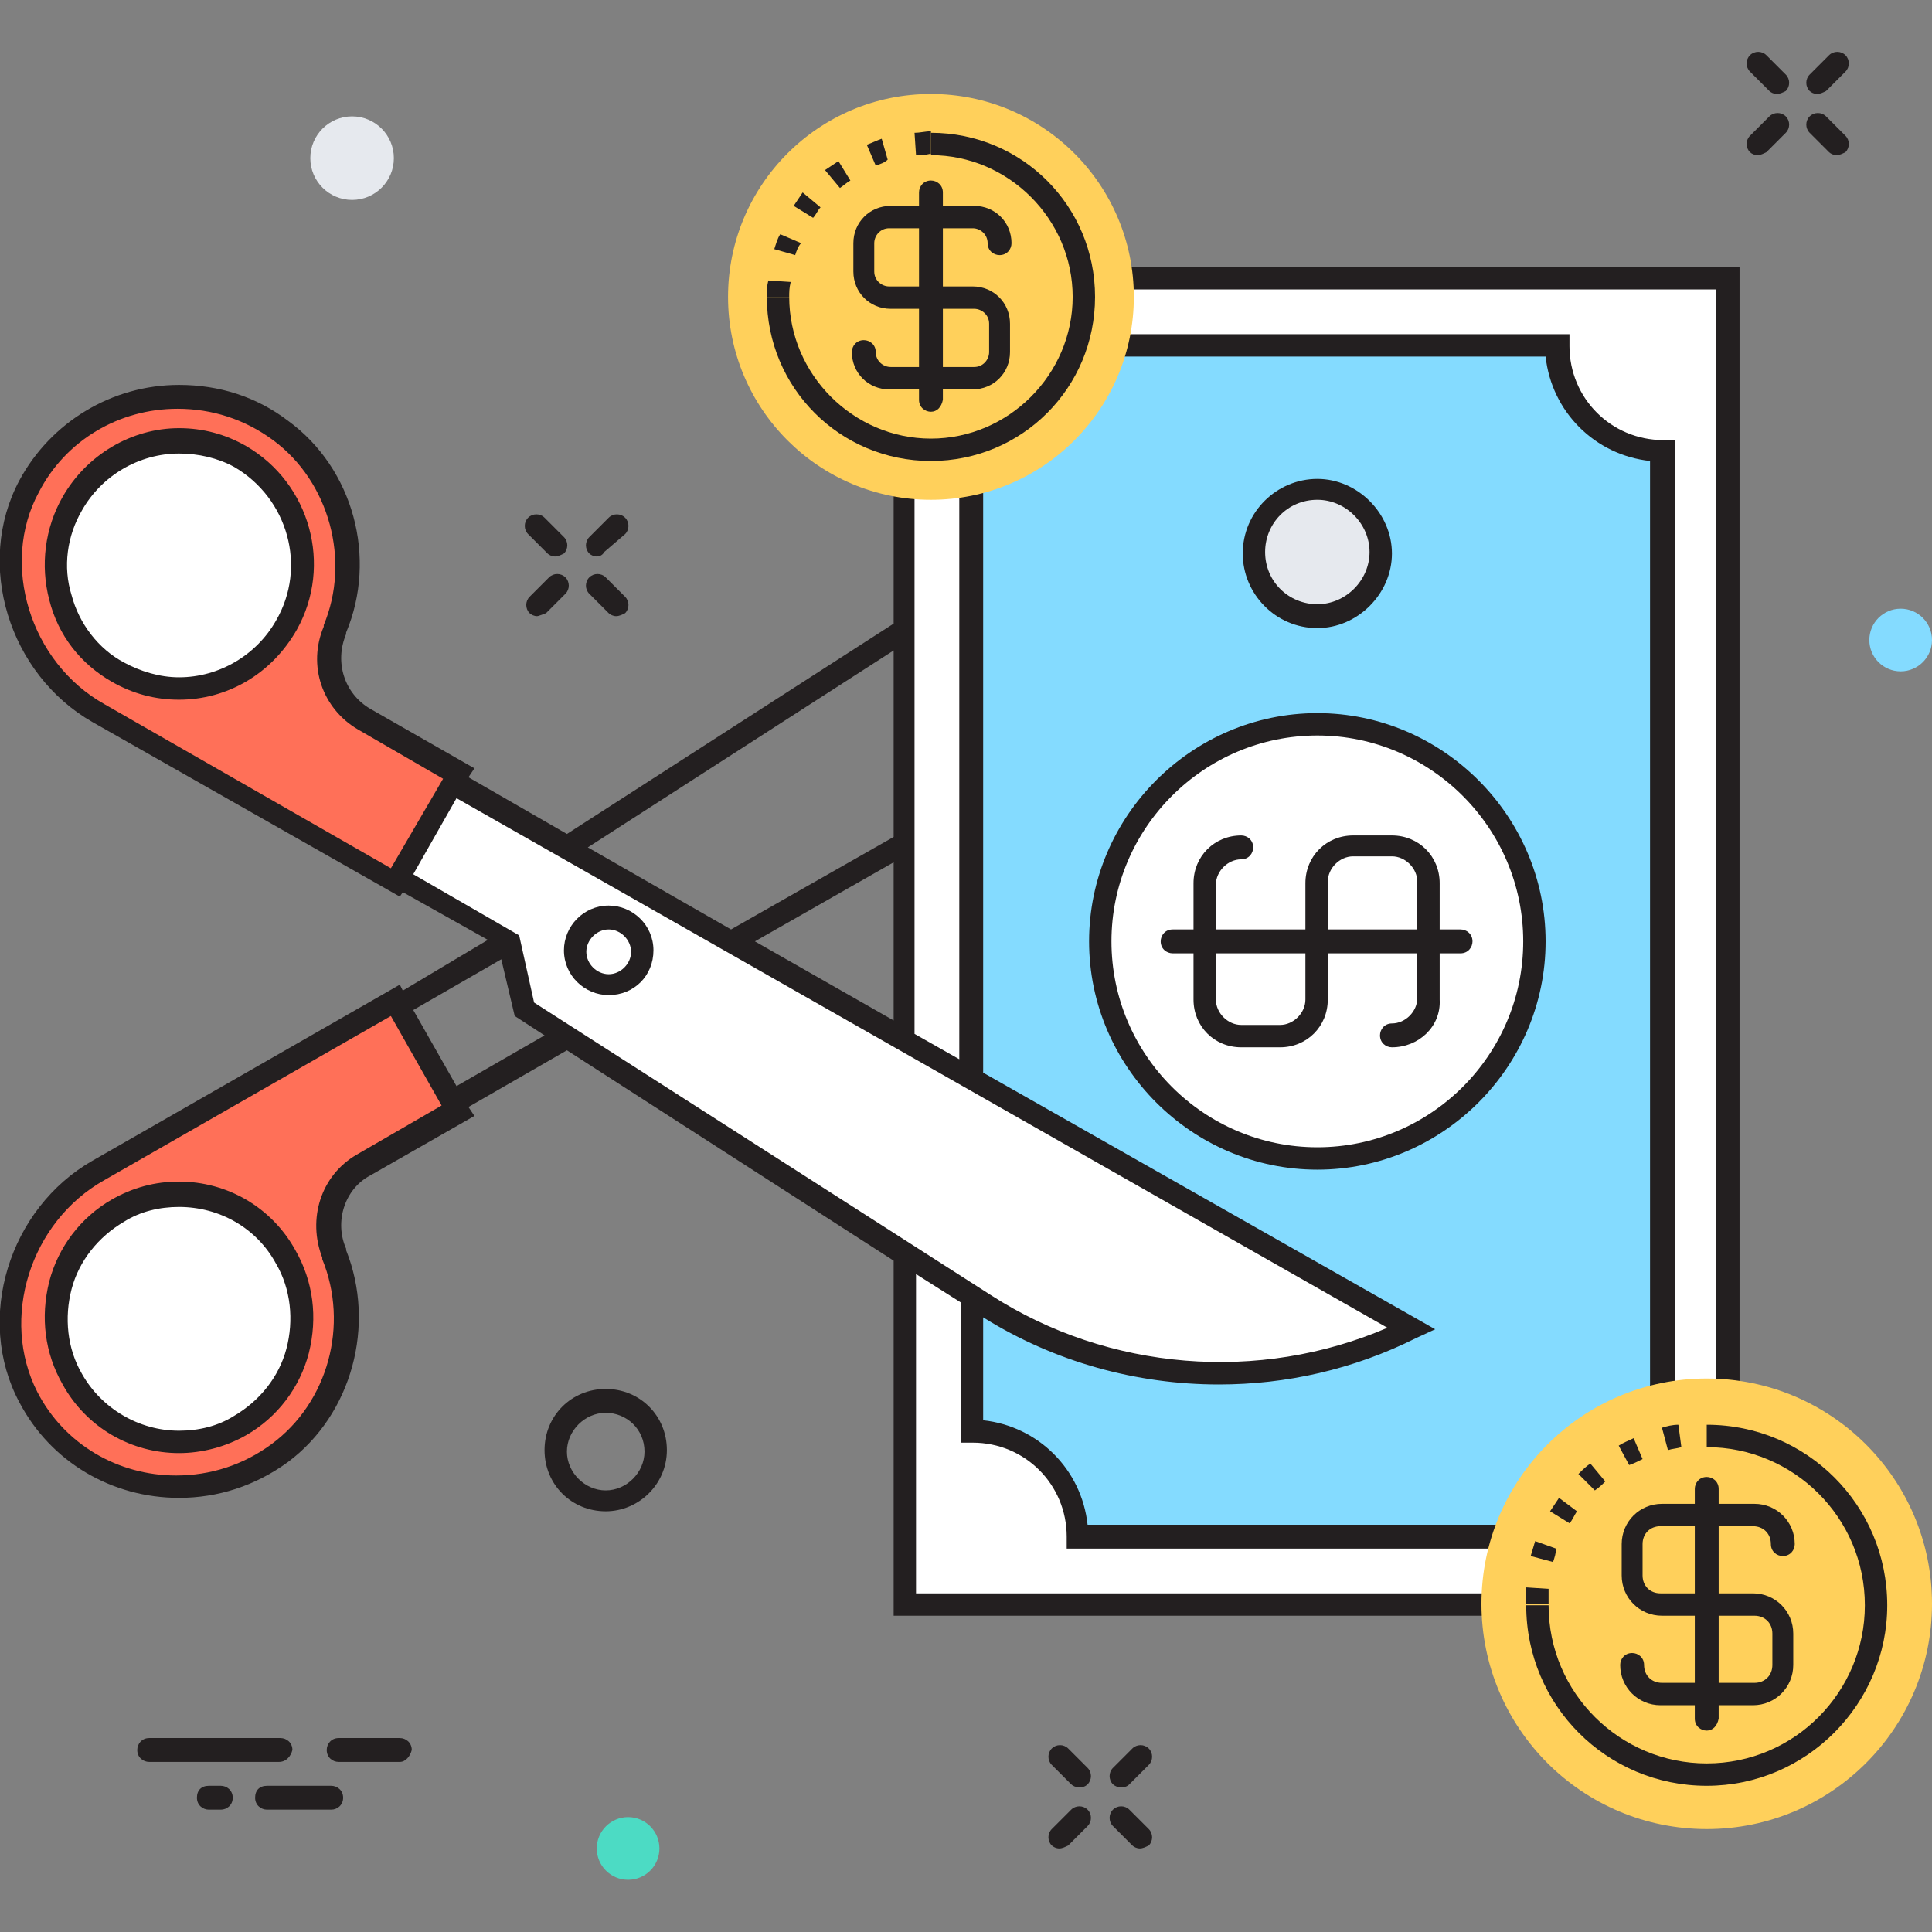<?xml version="1.0" encoding="utf-8"?>
<!-- Generator: Adobe Illustrator 18.0.0, SVG Export Plug-In . SVG Version: 6.00 Build 0)  -->
<!DOCTYPE svg PUBLIC "-//W3C//DTD SVG 1.1//EN" "http://www.w3.org/Graphics/SVG/1.1/DTD/svg11.dtd">
<svg version="1.1" id="Layer_1" xmlns="http://www.w3.org/2000/svg" xmlns:xlink="http://www.w3.org/1999/xlink" x="0px" y="0px"
	 viewBox="0 0 129.5 129.5" enable-background="new 0 0 129.5 129.5" xml:space="preserve">
<rect x="0" y="0" width="129.5" height="129.5" fill="#808080" stroke="none"/>
<g>
	<g>
		<g>
			<g>
				<path fill="#231F20" d="M121.8,6.3c-0.2,0-0.4-0.1-0.5-0.2c-0.3-0.3-0.3-0.8,0-1.1l1.3-1.3c0.3-0.3,0.8-0.3,1.1,0
					c0.3,0.3,0.3,0.8,0,1.1l-1.3,1.3C122.2,6.2,122,6.3,121.8,6.3z"/>
			</g>
			<g>
				<path fill="#231F20" d="M117.8,10.4c-0.2,0-0.4-0.1-0.5-0.2c-0.3-0.3-0.3-0.8,0-1.1l1.3-1.3c0.3-0.3,0.8-0.3,1.1,0
					c0.3,0.3,0.3,0.8,0,1.1l-1.3,1.3C118.2,10.3,118,10.4,117.8,10.4z"/>
			</g>
			<g>
				<path fill="#231F20" d="M123.1,10.4c-0.2,0-0.4-0.1-0.5-0.2l-1.3-1.3c-0.3-0.3-0.3-0.8,0-1.1c0.3-0.3,0.8-0.3,1.1,0l1.3,1.3
					c0.3,0.3,0.3,0.8,0,1.1C123.5,10.3,123.3,10.4,123.1,10.4z"/>
			</g>
			<g>
				<path fill="#231F20" d="M119.1,6.3c-0.2,0-0.4-0.1-0.5-0.2l-1.3-1.3c-0.3-0.3-0.3-0.8,0-1.1c0.3-0.3,0.8-0.3,1.1,0l1.3,1.3
					c0.3,0.3,0.3,0.8,0,1.1C119.5,6.2,119.3,6.3,119.1,6.3z"/>
			</g>
		</g>
		<g>
			<g>
				<path fill="#231F20" d="M40,37.3c-0.2,0-0.4-0.1-0.5-0.2c-0.3-0.3-0.3-0.8,0-1.1l1.3-1.3c0.3-0.3,0.8-0.3,1.1,0
					c0.3,0.3,0.3,0.8,0,1.1L40.5,37C40.4,37.2,40.2,37.3,40,37.3z"/>
			</g>
			<g>
				<path fill="#231F20" d="M36,41.3c-0.2,0-0.4-0.1-0.5-0.2c-0.3-0.3-0.3-0.8,0-1.1l1.3-1.3c0.3-0.3,0.8-0.3,1.1,0
					c0.3,0.3,0.3,0.8,0,1.1l-1.3,1.3C36.3,41.2,36.1,41.3,36,41.3z"/>
			</g>
			<g>
				<path fill="#231F20" d="M41.3,41.3c-0.2,0-0.4-0.1-0.5-0.2l-1.3-1.3c-0.3-0.3-0.3-0.8,0-1.1c0.3-0.3,0.8-0.3,1.1,0l1.3,1.3
					c0.3,0.3,0.3,0.8,0,1.1C41.7,41.2,41.5,41.3,41.3,41.3z"/>
			</g>
			<g>
				<path fill="#231F20" d="M37.2,37.3c-0.2,0-0.4-0.1-0.5-0.2l-1.3-1.3c-0.3-0.3-0.3-0.8,0-1.1c0.3-0.3,0.8-0.3,1.1,0l1.3,1.3
					c0.3,0.3,0.3,0.8,0,1.1C37.6,37.2,37.4,37.3,37.2,37.3z"/>
			</g>
		</g>
		<g>
			<g>
				<path fill="#231F20" d="M75.1,119.8c-0.2,0-0.4-0.1-0.5-0.2c-0.3-0.3-0.3-0.8,0-1.1l1.3-1.3c0.3-0.3,0.8-0.3,1.1,0
					c0.3,0.3,0.3,0.8,0,1.1l-1.3,1.3C75.5,119.8,75.3,119.8,75.1,119.8z"/>
			</g>
			<g>
				<path fill="#231F20" d="M71,123.9c-0.2,0-0.4-0.1-0.5-0.2c-0.3-0.3-0.3-0.8,0-1.1l1.3-1.3c0.3-0.3,0.8-0.3,1.1,0
					c0.3,0.3,0.3,0.8,0,1.1l-1.3,1.3C71.4,123.8,71.2,123.9,71,123.9z"/>
			</g>
			<g>
				<path fill="#231F20" d="M76.4,123.9c-0.2,0-0.4-0.1-0.5-0.2l-1.3-1.3c-0.3-0.3-0.3-0.8,0-1.1c0.3-0.3,0.8-0.3,1.1,0l1.3,1.3
					c0.3,0.3,0.3,0.8,0,1.1C76.8,123.8,76.6,123.9,76.4,123.9z"/>
			</g>
			<g>
				<path fill="#231F20" d="M72.3,119.8c-0.2,0-0.4-0.1-0.5-0.2l-1.3-1.3c-0.3-0.3-0.3-0.8,0-1.1c0.3-0.3,0.8-0.3,1.1,0l1.3,1.3
					c0.3,0.3,0.3,0.8,0,1.1C72.7,119.8,72.5,119.8,72.3,119.8z"/>
			</g>
		</g>
		<g>
			<circle fill="#E6E9EE" cx="23.6" cy="10.6" r="2.8"/>
		</g>
		<g>
			<circle fill="#4CDBC4" cx="42.1" cy="123.9" r="2.1"/>
		</g>
		<g>
			<circle fill="#84DBFF" cx="127.4" cy="42.9" r="2.1"/>
		</g>
		<path fill="#FF7058" d="M30.7,74.4l-6.4,3.6c-2.1,1.2-2.9,3.7-1.9,5.9c0,0,0,0.1,0,0.1c2,4.7,0.5,10.3-3.6,13.3
			c-5.7,4.2-13.6,2.4-16.8-3.7c-2.8-5.3-0.6-12.3,4.6-15.2l19.9-11.4L30.7,74.4z"/>
		<rect x="60.6" y="18.7" fill="#FFFFFF" width="55.2" height="88.9"/>
		<path fill="#84DBFF" d="M65.1,96V30.2c3.9,0,7-3.1,7-7h32.2c0,3.9,3.1,7,7,7V96c-3.9,0-7,3.1-7,7H72.1C72.1,99.2,69,96,65.1,96z"
			/>
		<path fill="#FFFFFF" d="M30.3,52.5l42.6,24.3l21.7,12.4l0,0c-9.2,4.5-20.1,3.9-28.7-1.6L35.2,67.6l-1-4.5l-7.5-4.3"/>
		<g>
			<circle fill="#FFFFFF" cx="40.8" cy="63.8" r="2.2"/>
			<path fill="#231F20" d="M40.8,66.7c-1.6,0-3-1.3-3-3c0-1.6,1.3-3,3-3c1.6,0,3,1.3,3,3C43.8,65.4,42.5,66.7,40.8,66.7z M40.8,62.3
				c-0.8,0-1.5,0.7-1.5,1.5c0,0.8,0.7,1.5,1.5,1.5c0.8,0,1.5-0.7,1.5-1.5C42.3,63,41.6,62.3,40.8,62.3z"/>
		</g>
		<path fill="#FF7058" d="M30.7,51.8l-6.4-3.6c-2.1-1.2-2.9-3.7-1.9-5.9c0,0,0-0.1,0-0.1c2-4.7,0.5-10.3-3.6-13.3
			C13.1,24.6,5.2,26.5,2,32.6c-2.8,5.3-0.6,12.3,4.6,15.2l19.9,11.4L30.7,51.8z"/>
		<path fill="#231F20" d="M59.9,17.9v23.9L38,55.9l-6.6-3.8l0.4-0.6l-7-4c-1.7-1-2.4-3.1-1.6-5l0-0.1c2.1-5,0.5-11-3.9-14.2
			c-2.1-1.6-4.6-2.4-7.3-2.4c-4.5,0-8.6,2.5-10.7,6.4c-3,5.6-0.7,13,4.9,16.2l20.6,11.7l0.2-0.3l5.7,3.2L27,66.4L26.8,66L6.2,77.8
			C0.6,81-1.7,88.4,1.3,94c2.1,4,6.2,6.4,10.7,6.4c2.6,0,5.1-0.8,7.3-2.4c4.3-3.2,5.9-9.2,3.9-14.2l0-0.1c-0.8-1.8-0.1-4,1.6-4.9
			l7-4l-0.4-0.6l6.6-3.8l21.9,14.1v23.8h56.7V17.9H59.9z M50.6,63.1l9.3-5.3v10.6L50.6,63.1z M59.9,43.6v12.5L49,62.3l-9.6-5.5
			L59.9,43.6z M26.2,58.2L7,47.2C2,44.4,0,37.8,2.6,33c1.8-3.5,5.4-5.6,9.3-5.6c2.3,0,4.5,0.7,6.4,2.1c3.8,2.8,5.2,8.1,3.4,12.4
			l0,0.1c-1.1,2.6-0.1,5.5,2.3,6.9l5.7,3.3L26.2,58.2z M23.9,77.4c-2.4,1.4-3.3,4.3-2.3,6.9l0,0.1c1.8,4.4,0.4,9.6-3.4,12.4
			c-1.9,1.4-4.1,2.1-6.4,2.1c-3.9,0-7.5-2.1-9.3-5.6C0,88.4,2,81.9,7,79.1l19.2-11l3.4,6L23.9,77.4z M30.6,72.8l-2.9-5.1l5.9-3.4
			l0.9,3.8l2,1.3L30.6,72.8z M35.8,67.2l-1-4.5l-7.1-4.1l2.9-5.1L93,89c-8.6,3.7-18.7,2.9-26.6-2.2L35.8,67.2z M65.9,88.3
			c4.8,3,10.3,4.5,15.8,4.5c4.5,0,9-1,13.2-3.1l1.3-0.6L65.9,71.9V30.9c3.7-0.4,6.6-3.3,7-7h30.7c0.4,3.7,3.3,6.6,7,7v64.3
			c-3.7,0.4-6.6,3.3-7,7H72.9c-0.4-3.7-3.3-6.6-7-7V88.3z M115.1,106.8H61.4V85.4l3,1.9v9.4h0.8c3.5,0,6.3,2.8,6.3,6.3v0.8h33.7V103
			c0-3.5,2.8-6.3,6.3-6.3h0.8V29.5h-0.8c-3.5,0-6.3-2.8-6.3-6.3v-0.8H71.4v0.8c0,3.5-2.8,6.3-6.3,6.3h-0.8V71l-3-1.7V19.4h53.7
			V106.8z"/>
		<g>
			<circle fill="#FFFFFF" cx="12" cy="37.9" r="8.3"/>
			<path fill="#231F20" d="M12,46.9c-1.6,0-3.1-0.4-4.5-1.2c-2.1-1.2-3.6-3.1-4.2-5.5c-0.6-2.3-0.3-4.8,0.9-6.9
				c1.6-2.8,4.6-4.6,7.8-4.6c1.6,0,3.1,0.4,4.5,1.2c4.3,2.5,5.8,8,3.4,12.3C18.2,45.2,15.2,46.9,12,46.9z M12,30.4
				c-2.7,0-5.2,1.5-6.5,3.8c-1,1.7-1.3,3.8-0.7,5.7c0.5,1.9,1.8,3.6,3.5,4.5c1.1,0.6,2.4,1,3.7,1c2.7,0,5.2-1.5,6.5-3.8
				c2.1-3.6,0.8-8.2-2.8-10.3C14.6,30.7,13.3,30.4,12,30.4z"/>
		</g>
		<g>
			<circle fill="#FFFFFF" cx="88.3" cy="63.1" r="14.5"/>
			<path fill="#231F20" d="M88.3,78.4c-8.4,0-15.3-6.9-15.3-15.3s6.9-15.3,15.3-15.3s15.3,6.9,15.3,15.3S96.7,78.4,88.3,78.4z
				 M88.3,49.3c-7.6,0-13.8,6.2-13.8,13.8s6.2,13.8,13.8,13.8c7.6,0,13.8-6.2,13.8-13.8S95.9,49.3,88.3,49.3z"/>
		</g>
		<g>
			<path fill="#231F20" d="M93.3,70.2c-0.4,0-0.8-0.3-0.8-0.8c0-0.4,0.3-0.8,0.8-0.8c0.9,0,1.7-0.8,1.7-1.7v-7.8
				c0-0.9-0.8-1.7-1.7-1.7h-2.6c-0.9,0-1.7,0.8-1.7,1.7V67c0,1.8-1.4,3.2-3.2,3.2h-2.6c-1.8,0-3.2-1.4-3.2-3.2v-7.8
				c0-1.8,1.4-3.2,3.2-3.2c0.4,0,0.8,0.3,0.8,0.8c0,0.4-0.3,0.8-0.8,0.8c-0.9,0-1.7,0.8-1.7,1.7V67c0,0.9,0.8,1.7,1.7,1.7h2.6
				c0.9,0,1.7-0.8,1.7-1.7v-7.8c0-1.8,1.4-3.2,3.2-3.2h2.6c1.8,0,3.2,1.4,3.2,3.2V67C96.6,68.8,95.1,70.2,93.3,70.2z"/>
		</g>
		<g>
			<path fill="#231F20" d="M78.6,63.9c-0.4,0-0.8-0.3-0.8-0.8c0-0.4,0.3-0.8,0.8-0.8l19.3,0c0.4,0,0.8,0.3,0.8,0.8
				c0,0.4-0.3,0.8-0.8,0.8L78.6,63.9z"/>
		</g>
		<g>
			<circle fill="#E6E9EE" cx="88.3" cy="37" r="4.3"/>
			<path fill="#231F20" d="M88.3,42.1c-2.8,0-5-2.3-5-5c0-2.8,2.3-5,5-5s5,2.3,5,5C93.3,39.8,91,42.1,88.3,42.1z M88.3,33.5
				c-2,0-3.5,1.6-3.5,3.5c0,2,1.6,3.5,3.5,3.5s3.5-1.6,3.5-3.5C91.8,35.1,90.2,33.5,88.3,33.5z"/>
		</g>
		<circle fill="#FFD05B" cx="62.4" cy="19.9" r="13.6"/>
		<g>
			<g>
				<path fill="#231F20" d="M62.4,30.9c-6.1,0-11-4.9-11-11h1.5c0,5.2,4.3,9.5,9.5,9.5s9.5-4.3,9.5-9.5c0-5.2-4.3-9.5-9.5-9.5V8.9
					c6.1,0,11,4.9,11,11C73.4,26,68.5,30.9,62.4,30.9z"/>
			</g>
			<g>
				<path fill="#231F20" d="M52.9,19.9h-1.5c0-0.4,0-0.7,0.1-1.1l1.5,0.1C52.9,19.3,52.9,19.6,52.9,19.9z M53.3,17.1l-1.4-0.4
					c0.1-0.3,0.2-0.7,0.4-1l1.4,0.6C53.5,16.5,53.4,16.8,53.3,17.1z M54.5,14.6l-1.3-0.8c0.2-0.3,0.4-0.6,0.6-0.9l1.2,1
					C54.8,14.1,54.7,14.4,54.5,14.6z M56.3,12.6l-1-1.2c0.3-0.2,0.6-0.4,0.9-0.6l0.8,1.3C56.8,12.2,56.6,12.4,56.3,12.6z M58.7,11.1
					l-0.6-1.4c0.3-0.1,0.7-0.3,1-0.4l0.4,1.4C59.3,10.9,59,11,58.7,11.1z M61.4,10.4l-0.1-1.5c0.4,0,0.7-0.1,1.1-0.1v1.5
					C62,10.4,61.7,10.4,61.4,10.4z"/>
			</g>
			<g>
				<path fill="#231F20" d="M65.2,26.1h-5.6c-1.4,0-2.5-1.1-2.5-2.5c0-0.4,0.3-0.8,0.8-0.8c0.4,0,0.8,0.3,0.8,0.8c0,0.6,0.5,1,1,1
					h5.6c0.6,0,1-0.5,1-1v-1.9c0-0.6-0.5-1-1-1h-5.6c-1.4,0-2.5-1.1-2.5-2.5v-1.9c0-1.4,1.1-2.5,2.5-2.5h5.6c1.4,0,2.5,1.1,2.5,2.5
					c0,0.4-0.3,0.8-0.8,0.8c-0.4,0-0.8-0.3-0.8-0.8c0-0.6-0.5-1-1-1h-5.6c-0.6,0-1,0.5-1,1v1.9c0,0.6,0.5,1,1,1h5.6
					c1.4,0,2.5,1.1,2.5,2.5v1.9C67.7,25,66.6,26.1,65.2,26.1z"/>
			</g>
			<g>
				<path fill="#231F20" d="M62.4,27.6c-0.4,0-0.8-0.3-0.8-0.8V12.9c0-0.4,0.3-0.8,0.8-0.8c0.4,0,0.8,0.3,0.8,0.8v13.9
					C63.1,27.3,62.8,27.6,62.4,27.6z"/>
			</g>
		</g>
		<g>
			<circle fill="#FFD05B" cx="114.4" cy="107.5" r="15.1"/>
		</g>
		<g>
			<path fill="#231F20" d="M114.4,119.7c-6.7,0-12.1-5.4-12.1-12.1h1.5c0,5.9,4.8,10.6,10.6,10.6c5.9,0,10.6-4.8,10.6-10.6
				c0-5.9-4.8-10.6-10.6-10.6v-1.5c6.7,0,12.1,5.4,12.1,12.1C126.5,114.2,121.1,119.7,114.4,119.7z"/>
		</g>
		<g>
			<path fill="#231F20" d="M103.8,107.5h-1.5c0-0.4,0-0.7,0-1.1l1.5,0.1C103.8,106.9,103.8,107.2,103.8,107.5z M104.1,104.7
				l-1.5-0.4c0.1-0.3,0.2-0.7,0.3-1l1.4,0.5C104.3,104.1,104.2,104.4,104.1,104.7z M105.2,102.1l-1.3-0.8c0.2-0.3,0.4-0.6,0.6-0.9
				l1.2,0.9C105.5,101.6,105.4,101.9,105.2,102.1z M106.9,99.9l-1.1-1.1c0.3-0.3,0.5-0.5,0.8-0.7l1,1.2
				C107.4,99.5,107.2,99.7,106.9,99.9z M109.2,98.2l-0.7-1.3c0.3-0.2,0.6-0.3,1-0.5l0.6,1.4C109.7,98,109.5,98.1,109.2,98.2z
				 M111.8,97.2l-0.4-1.5c0.3-0.1,0.7-0.2,1.1-0.2l0.2,1.5C112.4,97.1,112.1,97.1,111.8,97.2z"/>
		</g>
		<g>
			<path fill="#231F20" d="M117.5,114.3h-6.2c-1.5,0-2.7-1.2-2.7-2.7c0-0.4,0.3-0.8,0.8-0.8c0.4,0,0.8,0.3,0.8,0.8
				c0,0.7,0.5,1.2,1.2,1.2h6.2c0.7,0,1.2-0.5,1.2-1.2v-2.1c0-0.7-0.5-1.2-1.2-1.2h-6.2c-1.5,0-2.7-1.2-2.7-2.7v-2.1
				c0-1.5,1.2-2.7,2.7-2.7h6.2c1.5,0,2.7,1.2,2.7,2.7c0,0.4-0.3,0.8-0.8,0.8c-0.4,0-0.8-0.3-0.8-0.8c0-0.7-0.5-1.2-1.2-1.2h-6.2
				c-0.7,0-1.2,0.5-1.2,1.2v2.1c0,0.7,0.5,1.2,1.2,1.2h6.2c1.5,0,2.7,1.2,2.7,2.7v2.1C120.2,113.1,119,114.3,117.5,114.3z"/>
		</g>
		<g>
			<path fill="#231F20" d="M114.4,116c-0.4,0-0.8-0.3-0.8-0.8V99.8c0-0.4,0.3-0.8,0.8-0.8c0.4,0,0.8,0.3,0.8,0.8v15.4
				C115.1,115.7,114.8,116,114.4,116z"/>
		</g>
		<g>
			<circle fill="#FFFFFF" cx="12" cy="88.4" r="8.3"/>
			<path fill="#231F20" d="M12,97.4L12,97.4c-3.2,0-6.2-1.7-7.8-4.6c-1.2-2.1-1.5-4.5-0.9-6.9c0.6-2.3,2.1-4.3,4.2-5.5
				c1.4-0.8,2.9-1.2,4.5-1.2c3.2,0,6.2,1.7,7.8,4.6c1.2,2.1,1.5,4.5,0.9,6.9c-0.6,2.3-2.1,4.3-4.2,5.5C15.1,97,13.5,97.4,12,97.4z
				 M12,80.9c-1.3,0-2.6,0.3-3.7,1c-1.7,1-3,2.6-3.5,4.5c-0.5,1.9-0.3,4,0.7,5.7c1.3,2.3,3.8,3.8,6.5,3.8l0,0c1.3,0,2.6-0.3,3.7-1
				c1.7-1,3-2.6,3.5-4.5c0.5-1.9,0.3-4-0.7-5.7C17.2,82.3,14.7,80.9,12,80.9z"/>
		</g>
		<g>
			<path fill="#231F20" d="M40.6,101.3c-2.3,0-4.1-1.8-4.1-4.1c0-2.3,1.8-4.1,4.1-4.1c2.3,0,4.1,1.8,4.1,4.1
				C44.7,99.5,42.8,101.3,40.6,101.3z M40.6,94.7c-1.4,0-2.6,1.2-2.6,2.6c0,1.4,1.2,2.6,2.6,2.6c1.4,0,2.6-1.2,2.6-2.6
				C43.2,95.8,42,94.7,40.6,94.7z"/>
		</g>
		<g>
			<g>
				<g>
					<line fill="#FFFFFF" x1="10" y1="117.3" x2="18.7" y2="117.3"/>
					<path fill="#231F20" d="M18.7,118.1H10c-0.4,0-0.8-0.3-0.8-0.8c0-0.4,0.3-0.8,0.8-0.8h8.8c0.4,0,0.8,0.3,0.8,0.8
						C19.5,117.7,19.2,118.1,18.7,118.1z"/>
				</g>
				<g>
					<line fill="#FFFFFF" x1="17.9" y1="120.5" x2="22.2" y2="120.5"/>
					<path fill="#231F20" d="M22.2,121.3h-4.3c-0.4,0-0.8-0.3-0.8-0.8s0.3-0.8,0.8-0.8h4.3c0.4,0,0.8,0.3,0.8,0.8
						S22.6,121.3,22.2,121.3z"/>
				</g>
				<g>
					<line fill="#FFFFFF" x1="22.7" y1="117.3" x2="26.8" y2="117.3"/>
					<path fill="#231F20" d="M26.8,118.1h-4.1c-0.4,0-0.8-0.3-0.8-0.8c0-0.4,0.3-0.8,0.8-0.8h4.1c0.4,0,0.8,0.3,0.8,0.8
						C27.5,117.7,27.2,118.1,26.8,118.1z"/>
				</g>
				<g>
					<line fill="#FFFFFF" x1="14" y1="120.5" x2="14.8" y2="120.5"/>
					<path fill="#231F20" d="M14.8,121.3H14c-0.4,0-0.8-0.3-0.8-0.8s0.3-0.8,0.8-0.8h0.8c0.4,0,0.8,0.3,0.8,0.8
						S15.2,121.3,14.8,121.3z"/>
				</g>
			</g>
		</g>
	</g>
</g>
</svg>
